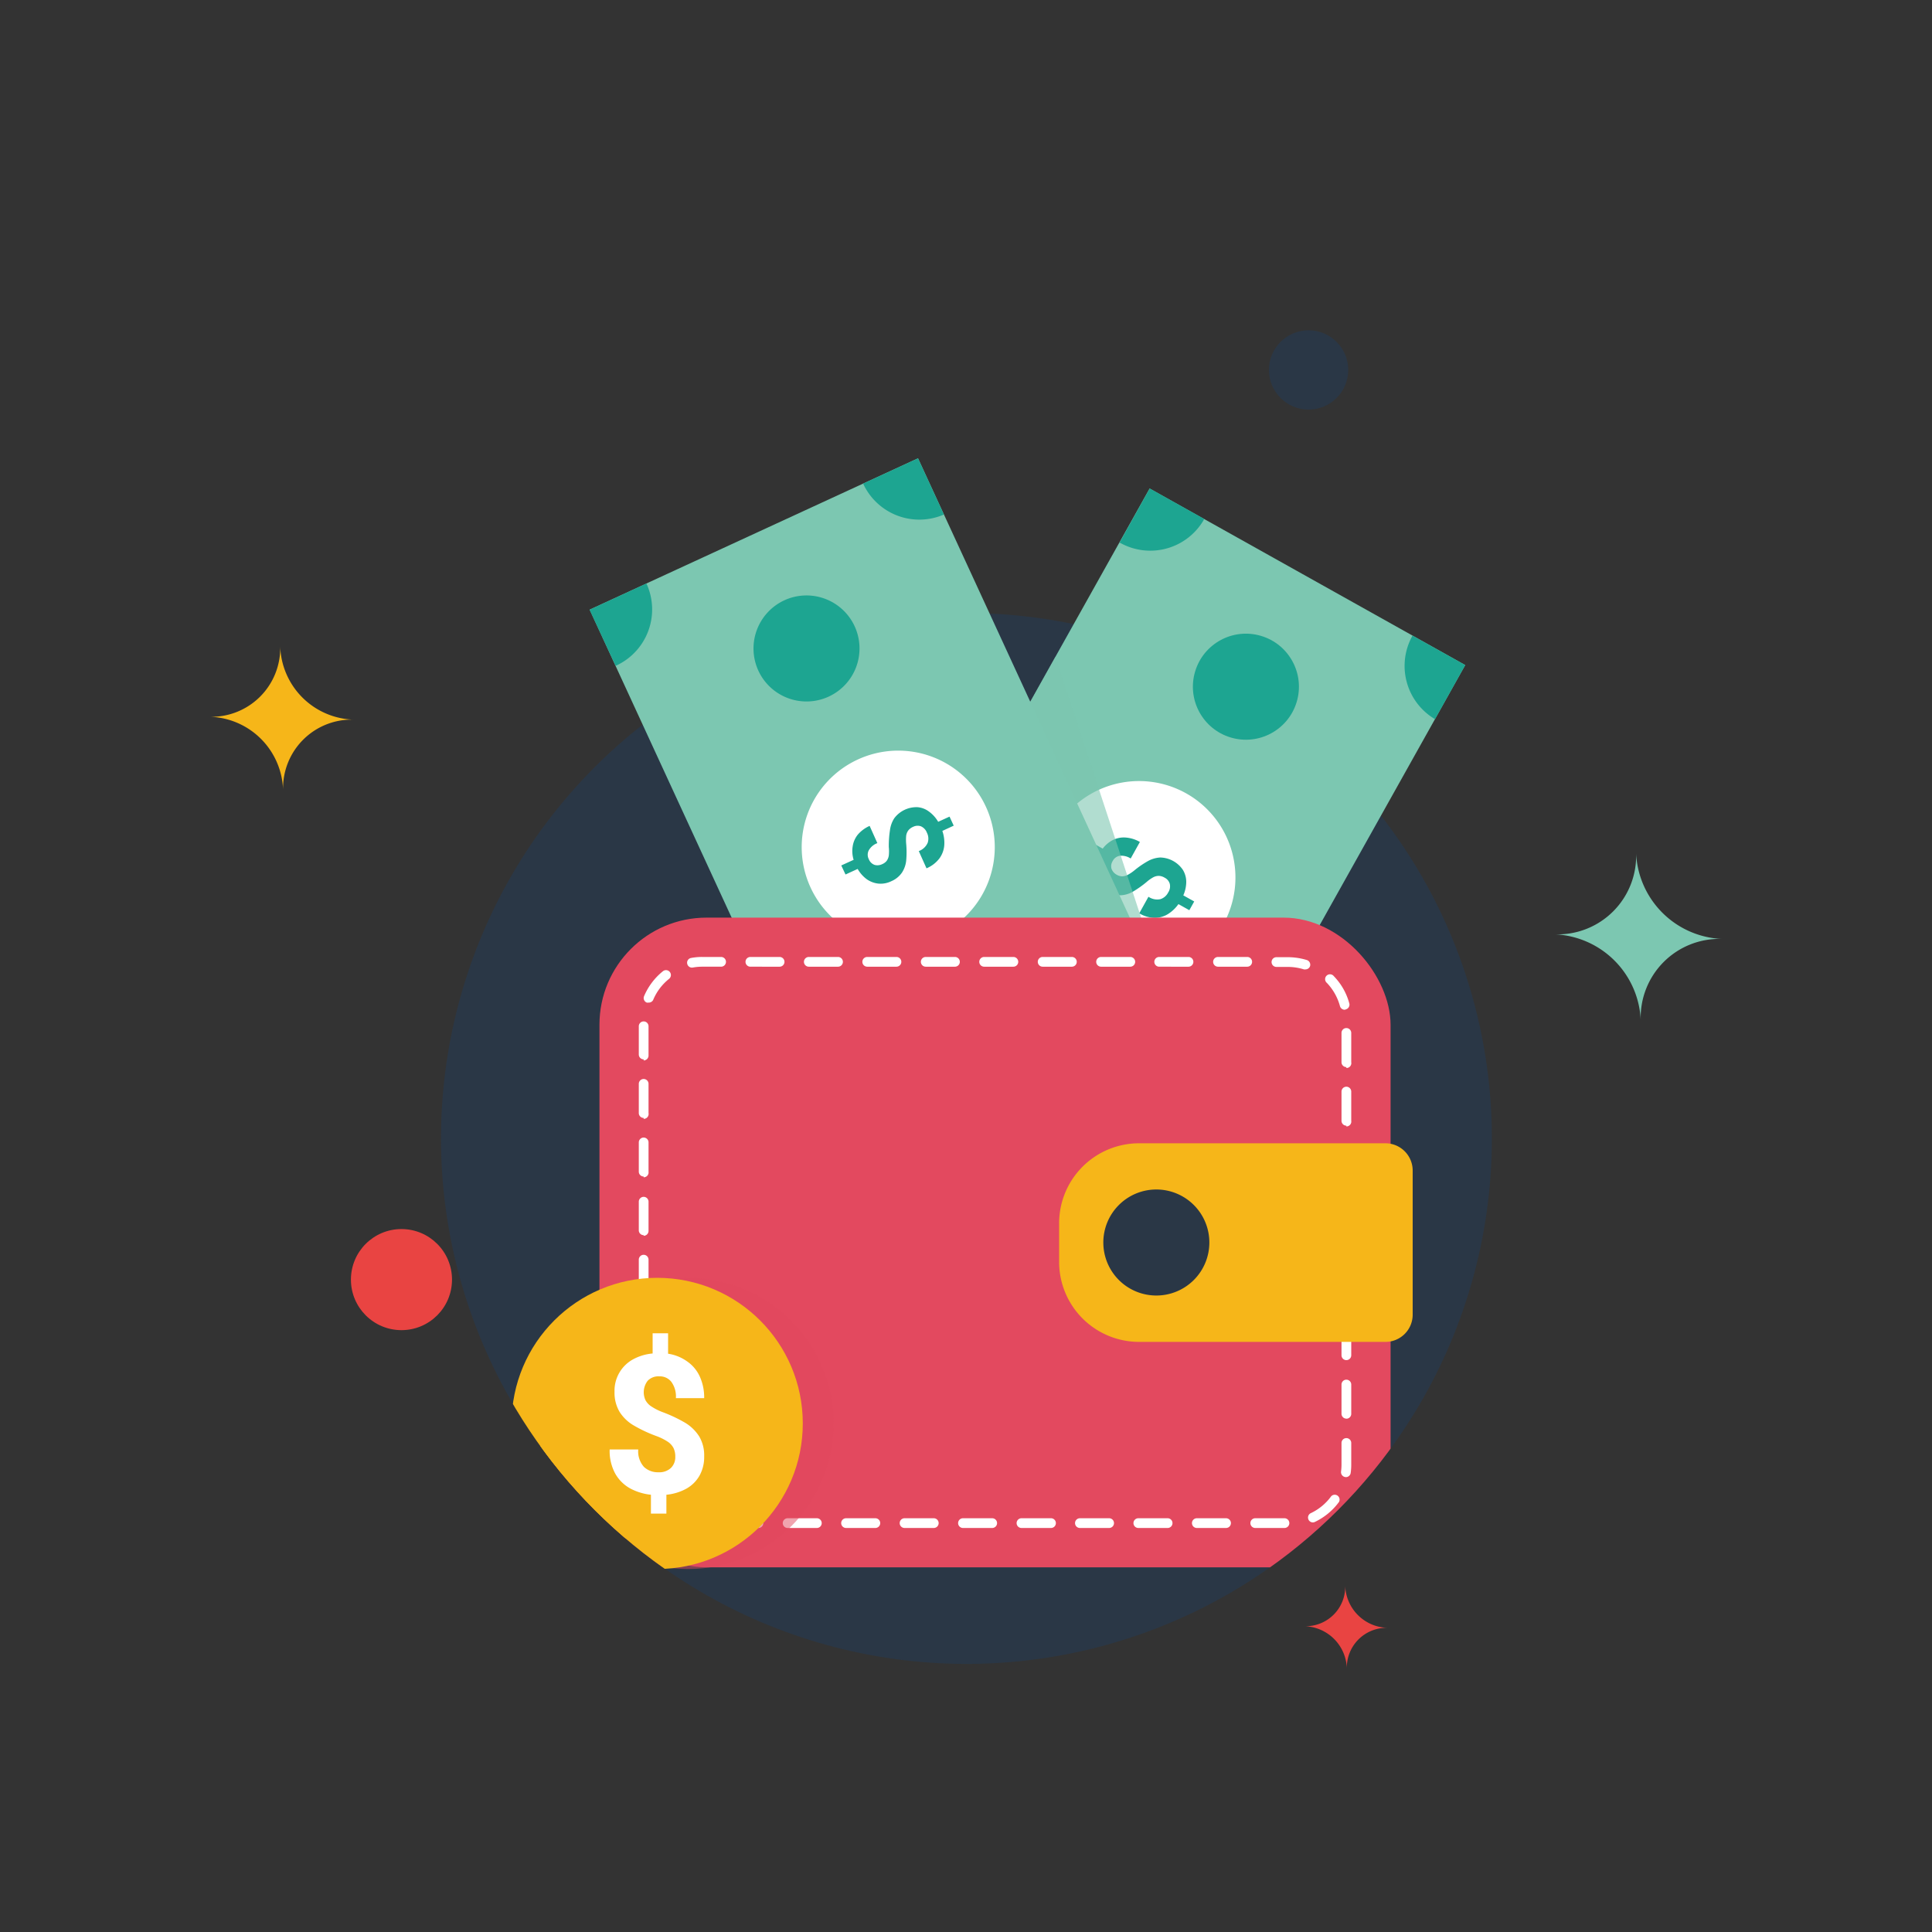 <svg xmlns="http://www.w3.org/2000/svg" xmlns:xlink="http://www.w3.org/1999/xlink" viewBox="0 0 250 250"><rect x="0" y="0" width="250" height="250" fill="#333333" stroke="none"/><defs><style>.cls-1{fill:none;}.cls-2{isolation:isolate;}.cls-3{fill:#2a3746;}.cls-4{fill:#e94442;}.cls-10,.cls-5{fill:#7cc7b1;}.cls-12,.cls-6{fill:#f6b619;}.cls-10,.cls-13,.cls-6{mix-blend-mode:multiply;}.cls-7{clip-path:url(#clip-path);}.cls-8{fill:#1da591;}.cls-9{fill:#fff;}.cls-10{opacity:0.59;}.cls-11,.cls-13{fill:#e3495f;}.cls-13{opacity:0.5;}</style><clipPath id="clip-path"><path class="cls-1" d="M193.05,147.32a68,68,0,1,1-136,0c0-37.55-11.75-113.22,68-113.22C229.38,34.1,193.05,109.77,193.05,147.32Z"/></clipPath></defs><g class="cls-2"><g id="圖層_1" data-name="圖層 1"><circle class="cls-3" cx="125.06" cy="147.32" r="67.99" transform="translate(-46.09 237.05) rotate(-77.34)"/><path class="cls-4" d="M179.54,210.64a5.63,5.63,0,0,1-5.47-5.46,5.11,5.11,0,0,1-5.25,5.25,5.64,5.64,0,0,1,5.46,5.47A5.14,5.14,0,0,1,179.54,210.64Z"/><path class="cls-5" d="M222.86,121.5a11.63,11.63,0,0,1-11.15-11.15,10.16,10.16,0,0,1-10.55,10.55,11.63,11.63,0,0,1,11.15,11.15A10.18,10.18,0,0,1,222.86,121.5Z"/><circle class="cls-4" cx="51.95" cy="165.58" r="6.54"/><path class="cls-6" d="M45.75,93.12a9.8,9.8,0,0,1-9.49-9.5,8.9,8.9,0,0,1-9.12,9.13,9.78,9.78,0,0,1,9.49,9.49A8.88,8.88,0,0,1,45.75,93.12Z"/><circle class="cls-3" cx="169.33" cy="47.87" r="5.13"/><g class="cls-7"><polygon class="cls-5" points="189.6 86.06 146.03 163.91 123.3 151.2 105.86 141.43 105.19 141.06 105.54 140.45 136.57 84.99 148.76 63.21 189.6 86.06"/><path class="cls-8" d="M109.1,134.07l.08.05A8,8,0,0,1,112.26,145l-7.07-3.95Z"/><path class="cls-8" d="M148.77,63.21l7.06,3.95a8,8,0,0,1-10.89,3.08l-.08,0Z"/><path class="cls-8" d="M149.93,156.93l-3.9,7-6.82-3.81A8,8,0,0,1,149.93,156.93Z"/><path class="cls-8" d="M182.78,82.25l6.82,3.81-3.91,7A8,8,0,0,1,182.78,82.25Z"/><path class="cls-9" d="M153.49,102.66a12.48,12.48,0,1,1-17,4.8A12.49,12.49,0,0,1,153.49,102.66Z"/><circle class="cls-8" cx="161.22" cy="88.86" r="6.86" transform="translate(29.6 217.56) rotate(-73.22)"/><path class="cls-8" d="M136.92,132.27a6.86,6.86,0,1,1-9.34,2.64A6.86,6.86,0,0,1,136.92,132.27Z"/><path class="cls-8" d="M148.55,111.42a3.68,3.68,0,0,1,1.58-.46,3.63,3.63,0,0,1,2.94,1.61,3,3,0,0,1,.43,1.54,4.43,4.43,0,0,1-.38,1.75l1.41.79-.63,1.13-1.41-.79a4.78,4.78,0,0,1-1.34,1.28,3.27,3.27,0,0,1-1.73.5,4,4,0,0,1-2-.59l1.19-2.14a2,2,0,0,0,1.55.31,1.71,1.71,0,0,0,1-.86,1.44,1.44,0,0,0,.21-1.12,1.28,1.28,0,0,0-.67-.8,1.55,1.55,0,0,0-.73-.23,1.52,1.52,0,0,0-.72.17,4.85,4.85,0,0,0-.87.61,13.14,13.14,0,0,1-1.78,1.26,3.52,3.52,0,0,1-1.57.47,3.56,3.56,0,0,1-2.93-1.61,3.1,3.1,0,0,1-.43-1.56,4.18,4.18,0,0,1,.37-1.75l-1.51-.85.63-1.13,1.53.86a3.89,3.89,0,0,1,1.35-1.13,3.2,3.2,0,0,1,1.66-.3,4.29,4.29,0,0,1,1.8.57l-1.19,2.14a2.2,2.2,0,0,0-1.41-.35,1.26,1.26,0,0,0-.92.68,1.24,1.24,0,0,0-.15,1,1.44,1.44,0,0,0,.69.78,1.54,1.54,0,0,0,.67.2,1.69,1.69,0,0,0,.71-.18,5.12,5.12,0,0,0,.91-.61A12,12,0,0,1,148.55,111.42Z"/><polygon class="cls-10" points="154.91 140.81 123.3 151.2 110.45 155.42 105.86 141.43 105.54 140.45 136.57 84.99 154.91 140.81"/><rect class="cls-5" x="92.82" y="65.01" width="46.79" height="89.21" transform="translate(-35.21 58.71) rotate(-24.75)"/><path class="cls-8" d="M110.29,152.65l.08,0A8,8,0,0,1,121,156.53l-7.35,3.39Z"/><path class="cls-8" d="M76.29,78.9l7.36-3.39a8,8,0,0,1-3.92,10.62l-.08,0Z"/><path class="cls-8" d="M152.79,133.07l3.34,7.27L149,143.61A8,8,0,0,1,152.79,133.07Z"/><path class="cls-8" d="M111.69,62.58l7.1-3.27,3.35,7.27A8,8,0,0,1,111.69,62.58Z"/><path class="cls-9" d="M111,98.28a12.49,12.49,0,1,1-6.11,16.57A12.48,12.48,0,0,1,111,98.28Z"/><path class="cls-8" d="M101.49,77.68a6.86,6.86,0,1,1-3.36,9.1A6.87,6.87,0,0,1,101.49,77.68Z"/><path class="cls-8" d="M125.19,129.1a6.86,6.86,0,1,1-3.36,9.1A6.86,6.86,0,0,1,125.19,129.1Z"/><path class="cls-8" d="M115.16,107.43a3.7,3.7,0,0,1,.56-1.55,3.59,3.59,0,0,1,3-1.43,2.84,2.84,0,0,1,1.48.56,4.32,4.32,0,0,1,1.2,1.33l1.47-.67.54,1.17-1.47.68a4.69,4.69,0,0,1,.25,1.83,3.31,3.31,0,0,1-.61,1.7,4.07,4.07,0,0,1-1.69,1.31l-1-2.23a2,2,0,0,0,1.15-1.07,1.68,1.68,0,0,0-.1-1.31,1.46,1.46,0,0,0-.78-.83,1.31,1.31,0,0,0-1,.07,1.6,1.6,0,0,0-.62.46,1.5,1.5,0,0,0-.28.68,5.75,5.75,0,0,0,0,1.06,11.85,11.85,0,0,1,0,2.18,3.51,3.51,0,0,1-.55,1.55,3.19,3.19,0,0,1-1.38,1.11,3.12,3.12,0,0,1-1.64.31,3.2,3.2,0,0,1-1.52-.56,4.32,4.32,0,0,1-1.19-1.34l-1.57.72-.55-1.17,1.6-.73a3.81,3.81,0,0,1-.12-1.76A3.16,3.16,0,0,1,111,108a4.39,4.39,0,0,1,1.53-1.13l1,2.23a2.12,2.12,0,0,0-1.11.93,1.24,1.24,0,0,0,0,1.14,1.27,1.27,0,0,0,.76.75,1.4,1.4,0,0,0,1-.11,1.45,1.45,0,0,0,.56-.42,1.57,1.57,0,0,0,.27-.68,5.25,5.25,0,0,0,0-1.1A13.39,13.39,0,0,1,115.16,107.43Z"/><rect class="cls-11" x="77.57" y="118.74" width="102.37" height="84.07" rx="13.86"/><path class="cls-9" d="M166.21,197.72h-3.78a.63.63,0,0,1,0-1.26h3.78a.63.63,0,0,1,0,1.26Zm-7.56,0h-3.78a.63.63,0,0,1,0-1.26h3.78a.63.63,0,0,1,0,1.26Zm-7.56,0H147.3a.63.63,0,1,1,0-1.26h3.79a.63.63,0,0,1,0,1.26Zm-7.57,0h-3.78a.63.63,0,0,1,0-1.26h3.78a.63.63,0,0,1,0,1.26Zm-7.56,0h-3.78a.63.63,0,0,1,0-1.26H136a.63.63,0,0,1,0,1.26Zm-7.57,0h-3.78a.63.63,0,1,1,0-1.26h3.78a.63.63,0,0,1,0,1.26Zm-7.56,0h-3.78a.63.63,0,1,1,0-1.26h3.78a.63.63,0,1,1,0,1.26Zm-7.56,0h-3.79a.63.63,0,0,1,0-1.26h3.79a.63.63,0,1,1,0,1.26Zm-7.57,0h-3.78a.63.63,0,1,1,0-1.26h3.78a.63.63,0,1,1,0,1.26Zm-7.56,0H94.36a.63.63,0,1,1,0-1.26h3.78a.63.63,0,1,1,0,1.26Zm-7.57,0h0a8.23,8.23,0,0,1-3.89-1.15.63.63,0,1,1,.65-1.08,6.92,6.92,0,0,0,3.29,1,.62.62,0,0,1,.6.65A.63.63,0,0,1,90.57,197.72Zm79.32-.72a.63.63,0,0,1-.27-1.2,6.91,6.91,0,0,0,2.64-2.19.63.63,0,0,1,1,.75,8.3,8.3,0,0,1-3.12,2.58A.66.66,0,0,1,169.89,197Zm-85.55-3a.65.65,0,0,1-.54-.3,8.25,8.25,0,0,1-1.14-3.9s0-.09,0-.14a.61.61,0,0,1,0-.14v-3.78a.63.63,0,0,1,1.26,0v3.78a.41.41,0,0,1,0,.12.49.49,0,0,1,0,.12,6.91,6.91,0,0,0,1,3.29.64.64,0,0,1-.22.87A.61.61,0,0,1,84.34,194Zm89.82-2.87h-.08a.64.64,0,0,1-.55-.71,6.8,6.8,0,0,0,.06-.9v-2.8a.63.63,0,0,1,1.26,0v2.8a7.45,7.45,0,0,1-.07,1.06A.63.63,0,0,1,174.16,191.14Zm.06-7.56a.63.63,0,0,1-.63-.63v-3.78a.63.63,0,0,1,1.26,0V183A.63.63,0,0,1,174.22,183.58Zm-90.93-1a.63.63,0,0,1-.63-.63v-3.78a.63.63,0,0,1,1.26,0V182A.63.63,0,0,1,83.29,182.6ZM174.22,176a.63.63,0,0,1-.63-.63V171.6a.63.63,0,0,1,1.26,0v3.78A.63.63,0,0,1,174.22,176Zm-90.93-1a.63.63,0,0,1-.63-.63v-3.79a.63.63,0,0,1,1.26,0v3.79A.63.63,0,0,1,83.29,175Zm90.93-6.59a.63.63,0,0,1-.63-.63V164a.63.63,0,0,1,1.26,0v3.78A.63.63,0,0,1,174.22,168.45Zm-90.93-1a.63.63,0,0,1-.63-.63v-3.78a.63.63,0,0,1,1.26,0v3.78A.63.63,0,0,1,83.29,167.47Zm90.93-6.58a.63.63,0,0,1-.63-.63v-3.79a.63.63,0,0,1,1.26,0v3.79A.63.63,0,0,1,174.22,160.89Zm-90.93-1a.63.63,0,0,1-.63-.63V155.5a.63.63,0,0,1,1.26,0v3.78A.63.63,0,0,1,83.29,159.91Zm90.93-6.59a.63.63,0,0,1-.63-.63v-3.78a.63.63,0,0,1,1.26,0v3.78A.63.63,0,0,1,174.22,153.32Zm-90.93-1a.63.63,0,0,1-.63-.62v-3.79a.63.63,0,0,1,1.26,0v3.79A.63.63,0,0,1,83.29,152.34Zm90.93-6.58a.63.63,0,0,1-.63-.63v-3.78a.63.63,0,0,1,1.26,0v3.78A.63.63,0,0,1,174.22,145.76Zm-90.93-1a.63.63,0,0,1-.63-.63v-3.78a.63.63,0,1,1,1.26,0v3.78A.63.63,0,0,1,83.29,144.78Zm90.93-6.58a.63.63,0,0,1-.63-.63v-3.79a.63.63,0,0,1,1.26,0v3.79A.63.63,0,0,1,174.22,138.2Zm-90.93-1a.63.63,0,0,1-.63-.63V132.8a.63.63,0,0,1,1.26,0v3.79A.63.63,0,0,1,83.29,137.22ZM174,130.66a.64.64,0,0,1-.61-.47,7,7,0,0,0-1.69-3,.63.63,0,1,1,.9-.87,8.07,8.07,0,0,1,2,3.52.63.63,0,0,1-.44.77A.51.51,0,0,1,174,130.66Zm-90.08-.93a.52.52,0,0,1-.24,0,.63.63,0,0,1-.34-.82,8.31,8.31,0,0,1,2.45-3.24.63.63,0,0,1,.78,1,6.89,6.89,0,0,0-2.06,2.74A.64.64,0,0,1,83.87,129.73Zm85-4.29a.63.63,0,0,1-.19,0,6.89,6.89,0,0,0-2.07-.32h-1.49a.63.63,0,1,1,0-1.26h1.49a8.46,8.46,0,0,1,2.45.37.64.64,0,0,1,.41.79A.63.63,0,0,1,168.92,125.44Zm-79.38-.23a.63.63,0,0,1-.62-.53.62.62,0,0,1,.51-.72,7.43,7.43,0,0,1,1.42-.13h2.46a.63.63,0,0,1,0,1.26H90.85a6.78,6.78,0,0,0-1.2.11Zm71.85-.12h-3.78a.63.63,0,0,1,0-1.26h3.78a.63.63,0,0,1,0,1.26Zm-7.56,0H150a.63.63,0,1,1,0-1.26h3.79a.63.63,0,0,1,0,1.26Zm-7.57,0h-3.78a.63.63,0,1,1,0-1.26h3.78a.63.63,0,0,1,0,1.26Zm-7.56,0h-3.78a.63.63,0,1,1,0-1.26h3.78a.63.63,0,0,1,0,1.26Zm-7.57,0h-3.78a.63.63,0,0,1,0-1.26h3.78a.63.63,0,0,1,0,1.26Zm-7.56,0h-3.78a.63.63,0,1,1,0-1.26h3.78a.63.63,0,0,1,0,1.26Zm-7.56,0h-3.79a.63.63,0,0,1,0-1.26H116a.63.63,0,1,1,0,1.26Zm-7.57,0h-3.78a.63.63,0,0,1,0-1.26h3.78a.63.63,0,0,1,0,1.26Zm-7.56,0H97.1a.63.63,0,0,1,0-1.26h3.78a.63.63,0,0,1,0,1.26Z"/><path class="cls-12" d="M179.27,173.64H147.4a10.35,10.35,0,0,1-10.35-10.35v-5a10.35,10.35,0,0,1,10.35-10.35h31.87a3.53,3.53,0,0,1,3.53,3.53v18.68A3.52,3.52,0,0,1,179.27,173.64Z"/><path class="cls-3" d="M156.49,160.78a6.86,6.86,0,1,1-6.86-6.86A6.86,6.86,0,0,1,156.49,160.78Z"/><circle class="cls-13" cx="89.05" cy="184.19" r="18.84"/><circle class="cls-12" cx="85.04" cy="184.19" r="18.84"/><circle class="cls-6" cx="85.04" cy="184.19" r="15.41"/><path class="cls-9" d="M88.7,184.13a5.52,5.52,0,0,1,1.78,1.75,4.79,4.79,0,0,1,.64,2.58,4.92,4.92,0,0,1-.6,2.48,4.45,4.45,0,0,1-1.7,1.69,6.67,6.67,0,0,1-2.59.79v2.44h-2v-2.44a7.3,7.3,0,0,1-2.67-.81,5,5,0,0,1-1.94-1.91,6.13,6.13,0,0,1-.73-3.14h3.7a3,3,0,0,0,.74,2.26,2.61,2.61,0,0,0,1.86.69,2.2,2.2,0,0,0,1.63-.56,1.94,1.94,0,0,0,.56-1.46,2.46,2.46,0,0,0-.24-1.14,2.23,2.23,0,0,0-.76-.81,7,7,0,0,0-1.43-.71,18.16,18.16,0,0,1-3-1.41,5.36,5.36,0,0,1-1.78-1.73,4.87,4.87,0,0,1-.65-2.6,4.62,4.62,0,0,1,2.34-4.16,6.45,6.45,0,0,1,2.59-.79v-2.61h2v2.64a5.68,5.68,0,0,1,2.47,1,4.78,4.78,0,0,1,1.63,1.95,6.51,6.51,0,0,1,.57,2.8H87.46a3.23,3.23,0,0,0-.58-2.1,1.89,1.89,0,0,0-1.57-.72,1.91,1.91,0,0,0-1.5.57,2.43,2.43,0,0,0-.28,2.52,2.25,2.25,0,0,0,.75.8,7.3,7.3,0,0,0,1.49.75A18.62,18.62,0,0,1,88.7,184.13Z"/></g></g></g></svg>